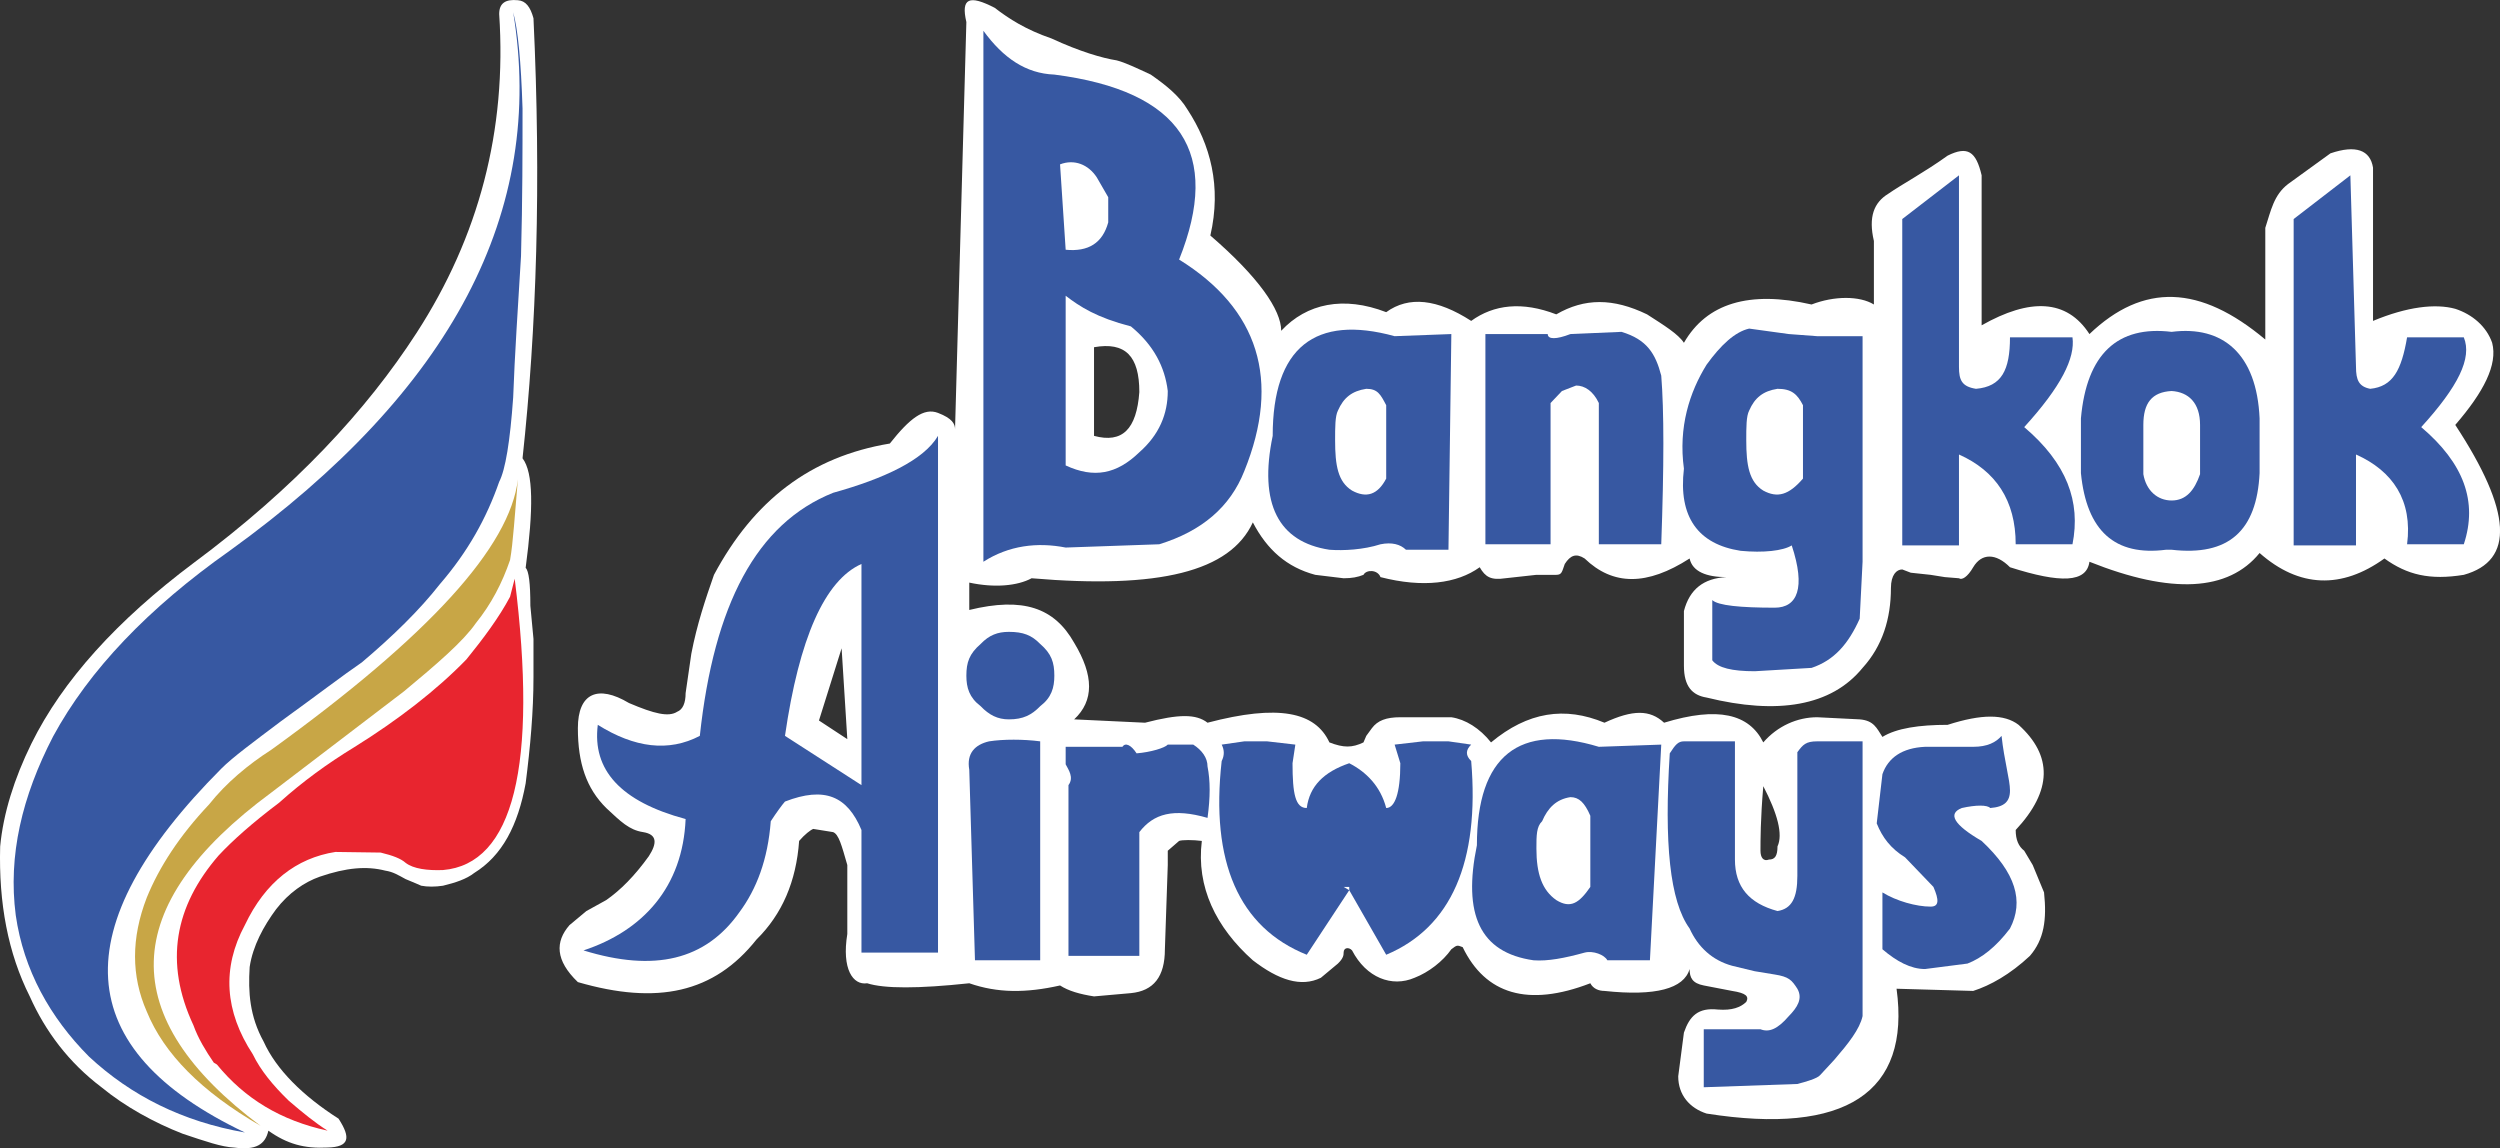 <?xml version="1.0" encoding="UTF-8"?>
<svg xmlns="http://www.w3.org/2000/svg" xmlns:xlink="http://www.w3.org/1999/xlink" width="128.45pt" height="59pt" viewBox="0 0 128.45 59" version="1.1">
<rect x="0" y="0" width="128.45" height="59" fill="#333333" stroke="none"/>
<defs>
<clipPath id="clip1">
  <path d="M 28 0 L 128.449 0 L 128.449 58 L 28 58 Z M 28 0 "/>
</clipPath>
</defs>
<g id="surface1">
<path style=" stroke:none;fill-rule:evenodd;fill:rgb(100%,100%,100%);fill-opacity:1;" d="M 27.41 0.938 C 27.809 9.383 27.57 16.898 26.848 23.547 C 27.41 24.289 27.41 26.145 27.008 29.176 C 27.168 29.332 27.25 29.949 27.25 31.125 L 27.41 32.828 L 27.41 34.805 C 27.41 36.539 27.25 38.363 27.008 40.25 C 26.609 42.414 25.805 43.961 24.363 44.855 C 23.965 45.168 23.402 45.352 22.762 45.508 C 22.363 45.57 21.961 45.57 21.641 45.508 C 21.559 45.477 21.238 45.324 20.84 45.168 C 20.438 44.949 20.199 44.797 19.797 44.734 C 18.836 44.488 17.793 44.578 16.434 45.043 C 15.633 45.324 14.832 45.879 14.188 46.715 C 13.547 47.578 12.988 48.602 12.828 49.684 C 12.746 50.98 12.828 52.219 13.547 53.52 C 14.188 54.941 15.551 56.301 17.395 57.477 C 18.035 58.465 17.957 58.93 16.832 58.961 C 15.633 59.023 14.75 58.777 13.789 58.094 C 13.629 58.805 13.148 59.113 12.027 58.961 C 11.387 58.93 10.582 58.652 9.383 58.25 C 7.941 57.691 6.418 56.855 5.219 55.867 C 3.535 54.598 2.332 52.992 1.531 51.199 C 0.41 48.973 -0.07 46.406 0.008 43.496 C 0.168 41.793 0.73 40.004 1.613 38.207 C 3.215 34.961 6.02 31.867 9.941 28.93 C 15.152 25.062 18.836 21.074 21.398 17.113 C 24.605 12.164 26.047 6.691 25.648 0.723 C 25.648 0.164 25.969 -0.051 26.609 0.012 C 27.008 0.039 27.25 0.352 27.41 0.938 "/>
<path style=" stroke:none;fill-rule:evenodd;fill:rgb(21.567%,34.616%,63.548%);fill-opacity:1;" d="M 26.367 0.629 C 28.051 10.836 23.242 20.051 11.785 28.309 C 7.617 31.25 4.574 34.434 2.73 37.836 C 1.129 40.93 0.41 43.961 0.809 47.023 C 1.211 49.836 2.574 52.281 4.574 54.289 C 6.738 56.301 9.383 57.629 12.586 58.188 C 3.613 53.918 3.215 47.672 11.387 39.477 C 11.945 38.918 12.988 38.148 14.43 37.062 C 16.352 35.672 17.637 34.684 18.594 34.031 C 20.199 32.672 21.559 31.344 22.602 30.012 C 24.043 28.344 25.004 26.609 25.648 24.754 C 25.969 24.137 26.207 22.68 26.367 20.422 C 26.445 18.258 26.609 15.816 26.77 13.156 C 26.848 10.246 26.848 7.742 26.848 5.578 C 26.77 3.133 26.609 1.496 26.367 0.629 "/>
<path style=" stroke:none;fill-rule:evenodd;fill:rgb(78.253%,65.027%,27.67%);fill-opacity:1;" d="M 26.207 28.773 C 26.367 27.879 26.445 26.484 26.609 24.629 C 26.207 28.094 22.039 32.672 13.949 38.516 C 12.746 39.289 11.625 40.219 10.742 41.332 C 9.223 42.941 8.18 44.547 7.539 46.125 C 6.738 48.199 6.738 50.145 7.539 51.969 C 8.422 54.137 10.344 56.086 13.391 57.848 C 5.938 52.281 6.02 46.559 13.949 40.715 L 20.758 35.52 C 22.441 34.125 23.805 32.949 24.445 32.023 C 25.246 31.031 25.805 29.949 26.207 28.773 "/>
<g clip-path="url(#clip1)" clip-rule="nonzero">
<path style=" stroke:none;fill-rule:evenodd;fill:rgb(100%,100%,100%);fill-opacity:1;" d="M 90.453 43.711 C 90.453 43.207 90.453 42.082 90.598 40.395 C 91.328 41.801 91.617 42.871 91.328 43.488 C 91.328 43.992 91.184 44.164 90.891 44.164 C 90.598 44.277 90.453 44.051 90.453 43.711 Z M 58.539 20.145 C 58.398 22.055 57.668 22.789 56.211 22.395 L 56.211 17.84 C 57.816 17.555 58.539 18.289 58.539 20.145 Z M 34.793 36.57 C 34.355 36.852 33.625 36.68 32.316 36.121 C 30.715 35.164 29.691 35.613 29.691 37.414 C 29.691 39.215 30.129 40.508 31.148 41.516 C 31.879 42.195 32.316 42.645 33.043 42.754 C 33.77 42.871 33.77 43.32 33.336 43.992 C 32.605 45.008 31.879 45.738 31.148 46.246 L 30.129 46.809 L 29.258 47.535 C 28.523 48.383 28.523 49.34 29.691 50.461 C 33.77 51.645 36.684 51.027 38.871 48.27 C 40.184 46.977 40.91 45.289 41.059 43.207 C 41.348 42.871 41.641 42.645 41.785 42.59 L 42.805 42.754 C 43.098 42.871 43.242 43.43 43.535 44.445 L 43.535 47.988 C 43.242 49.789 43.824 50.633 44.555 50.52 C 45.43 50.801 47.176 50.801 49.801 50.52 C 51.258 51.027 52.715 51.027 54.465 50.633 C 54.898 50.914 55.484 51.082 56.211 51.195 L 58.105 51.027 C 59.273 50.914 59.852 50.184 59.852 48.773 L 60 44.445 L 60 43.711 L 60.582 43.207 C 60.73 43.148 61.309 43.148 61.75 43.207 C 61.457 45.57 62.477 47.652 64.371 49.34 C 65.684 50.352 66.848 50.742 67.867 50.238 L 68.742 49.508 C 69.035 49.227 69.035 49.055 69.035 48.945 C 69.035 48.664 69.324 48.664 69.469 48.832 C 70.199 50.238 71.512 50.742 72.68 50.238 C 73.406 49.957 74.133 49.395 74.57 48.773 C 74.863 48.551 74.863 48.551 75.152 48.664 C 76.32 51.082 78.504 51.758 81.711 50.52 C 81.855 50.801 82.148 50.914 82.438 50.914 C 85.062 51.195 86.52 50.801 86.812 49.789 C 86.812 50.238 86.957 50.52 87.539 50.633 L 88.996 50.914 C 89.723 51.027 89.871 51.195 89.723 51.477 C 89.434 51.758 88.996 51.926 88.27 51.871 C 87.246 51.758 86.812 52.207 86.52 53.055 L 86.227 55.301 C 86.227 56.258 86.812 56.934 87.684 57.215 C 94.824 58.34 98.176 56.145 97.445 50.801 L 101.383 50.914 C 102.258 50.633 103.273 50.07 104.297 49.113 C 105.023 48.27 105.172 47.258 105.023 45.852 L 104.441 44.445 L 104.004 43.711 C 103.715 43.488 103.566 43.148 103.566 42.645 C 105.461 40.617 105.461 38.82 103.715 37.242 C 102.98 36.68 101.816 36.68 100.07 37.242 C 98.613 37.242 97.445 37.414 96.719 37.863 C 96.426 37.414 96.281 37.02 95.551 36.961 L 93.367 36.852 C 92.348 36.852 91.328 37.301 90.598 38.145 C 89.871 36.68 88.27 36.285 85.5 37.133 C 84.773 36.457 83.895 36.457 82.438 37.133 C 80.398 36.285 78.504 36.57 76.609 38.145 C 76.027 37.414 75.297 36.961 74.57 36.852 L 71.949 36.852 C 71.223 36.852 70.781 37.02 70.488 37.414 L 70.199 37.809 L 70.055 38.145 C 69.469 38.426 69.035 38.426 68.305 38.145 C 67.578 36.57 65.684 36.176 62.043 37.133 C 61.457 36.68 60.582 36.68 58.832 37.133 L 55.191 36.961 C 56.211 36.008 56.211 34.715 55.191 33.027 C 54.172 31.223 52.57 30.664 49.801 31.34 L 49.801 29.934 C 51.109 30.215 52.277 30.102 53.004 29.711 C 59.562 30.27 63.207 29.371 64.371 26.84 C 65.102 28.246 66.117 29.145 67.578 29.535 L 69.035 29.711 C 69.469 29.711 69.762 29.652 70.055 29.535 C 70.199 29.258 70.781 29.258 70.93 29.652 C 73.113 30.215 74.863 29.984 76.027 29.145 C 76.32 29.652 76.609 29.82 77.34 29.711 L 78.941 29.535 L 79.961 29.535 C 80.254 29.535 80.254 29.371 80.398 28.977 C 80.688 28.527 80.98 28.414 81.418 28.695 C 82.879 30.102 84.625 30.102 86.812 28.695 C 86.957 29.371 87.684 29.652 88.703 29.652 C 87.539 29.711 86.812 30.27 86.52 31.395 L 86.52 34.207 C 86.52 35.277 86.957 35.723 87.684 35.84 C 91.328 36.738 94.094 36.285 95.699 34.316 C 96.719 33.195 97.156 31.789 97.156 30.215 C 97.156 29.535 97.445 29.258 97.738 29.258 L 98.176 29.426 L 99.195 29.535 L 99.926 29.652 L 100.652 29.711 C 100.797 29.82 101.09 29.652 101.383 29.145 C 101.816 28.414 102.547 28.414 103.273 29.145 C 105.898 29.984 107.211 29.934 107.355 28.863 C 111.578 30.551 114.496 30.383 116.098 28.414 C 118.141 30.215 120.324 30.27 122.512 28.695 C 123.676 29.535 124.84 29.82 126.59 29.535 C 129.211 28.805 129.066 26.277 126.152 21.832 C 127.609 20.145 128.34 18.738 128.047 17.613 C 127.754 16.77 127.027 16.152 126.152 15.867 C 125.133 15.586 123.676 15.758 121.926 16.488 L 121.926 8.613 C 121.781 7.715 121.051 7.43 119.738 7.879 L 117.559 9.457 C 116.828 10.02 116.684 10.805 116.391 11.707 L 116.391 17.445 C 113.039 14.633 110.125 14.52 107.355 17.164 C 106.191 15.363 104.297 15.309 101.816 16.715 L 101.816 9.008 C 101.527 7.77 101.09 7.488 100.07 7.996 C 98.906 8.836 97.738 9.457 97.012 9.961 C 96.281 10.41 95.992 11.145 96.281 12.383 L 96.281 15.645 C 95.551 15.195 94.242 15.195 93.078 15.645 C 89.871 14.914 87.684 15.586 86.52 17.613 C 86.227 17.164 85.5 16.715 84.625 16.152 C 82.879 15.309 81.418 15.309 79.961 16.152 C 78.211 15.477 76.754 15.645 75.59 16.488 C 73.844 15.363 72.387 15.195 71.223 16.039 C 69.035 15.195 67.141 15.586 65.828 16.996 C 65.828 15.926 64.664 14.238 62.188 12.102 C 62.77 9.57 62.188 7.43 61.016 5.633 C 60.582 4.902 59.852 4.34 59.125 3.832 C 58.398 3.496 57.816 3.215 57.375 3.102 C 56.648 2.988 55.484 2.652 54.027 1.977 C 52.715 1.527 51.836 0.965 51.109 0.402 C 49.801 -0.273 49.363 -0.105 49.652 1.133 L 49.07 22.055 C 49.07 21.777 48.926 21.496 48.195 21.215 C 47.469 20.934 46.742 21.496 45.719 22.789 C 41.641 23.465 38.727 25.715 36.684 29.535 C 36.25 30.777 35.812 32.07 35.52 33.59 L 35.227 35.613 C 35.227 36.121 35.082 36.457 34.793 36.57 Z M 42.078 37.02 L 43.242 33.309 L 43.535 37.977 L 42.078 37.02 "/>
</g>
<path style=" stroke:none;fill-rule:evenodd;fill:rgb(21.567%,34.616%,63.548%);fill-opacity:1;" d="M 54.754 12.832 L 54.465 8.445 C 55.191 8.164 55.918 8.445 56.355 9.117 L 56.941 10.133 L 56.941 11.426 C 56.648 12.492 55.918 12.945 54.754 12.832 Z M 58.105 16.77 C 59.273 17.727 59.852 18.852 60 20.09 C 60 21.273 59.562 22.336 58.539 23.238 C 57.375 24.363 56.211 24.59 54.754 23.914 L 54.754 15.195 C 55.484 15.758 56.355 16.32 58.105 16.77 Z M 50.527 1.582 L 50.527 28.863 C 51.836 28.023 53.297 27.848 54.754 28.133 L 59.562 27.965 C 61.75 27.289 63.207 26.051 63.934 24.199 C 65.828 19.527 64.664 15.867 60.582 13.336 C 62.77 7.879 60.73 4.676 54.172 3.832 C 52.715 3.777 51.551 2.988 50.527 1.582 "/>
<path style=" stroke:none;fill-rule:evenodd;fill:rgb(21.567%,34.616%,63.548%);fill-opacity:1;" d="M 65.391 22.395 C 64.664 25.883 65.684 27.848 68.305 28.246 C 69.035 28.301 70.055 28.246 70.93 27.965 C 71.512 27.848 71.949 27.965 72.238 28.246 L 74.422 28.246 L 74.57 17.164 L 71.656 17.273 C 67.578 16.152 65.391 17.84 65.391 22.395 Z M 71.223 24.59 C 70.781 25.434 70.199 25.602 69.469 25.207 C 68.742 24.758 68.598 23.914 68.598 22.621 C 68.598 21.945 68.598 21.383 68.742 21.098 C 69.035 20.426 69.469 20.09 70.199 19.977 C 70.781 19.977 70.93 20.258 71.223 20.82 L 71.223 24.59 "/>
<path style=" stroke:none;fill-rule:evenodd;fill:rgb(21.567%,34.616%,63.548%);fill-opacity:1;" d="M 81.711 45.57 C 81.129 46.414 80.688 46.695 79.961 46.246 C 79.234 45.738 78.941 44.895 78.941 43.602 C 78.941 42.93 78.941 42.473 79.234 42.195 C 79.523 41.516 79.961 41.066 80.688 40.957 C 81.129 40.957 81.418 41.238 81.711 41.914 Z M 82.148 38.371 C 78.066 37.133 75.883 38.82 75.883 43.43 C 75.152 46.977 76.027 48.945 78.797 49.34 C 79.523 49.395 80.398 49.227 81.418 48.945 C 81.855 48.832 82.438 49.055 82.586 49.34 L 84.773 49.34 L 85.355 38.258 L 82.148 38.371 "/>
<path style=" stroke:none;fill-rule:evenodd;fill:rgb(21.567%,34.616%,63.548%);fill-opacity:1;" d="M 79.668 20.707 L 79.668 27.965 L 76.32 27.965 L 76.32 17.164 L 79.523 17.164 C 79.523 17.445 79.961 17.445 80.688 17.164 L 83.312 17.051 C 84.625 17.445 85.062 18.176 85.355 19.301 C 85.5 21.098 85.5 23.914 85.355 27.965 L 82.148 27.965 L 82.148 20.707 C 81.855 20.09 81.418 19.809 80.98 19.809 L 80.254 20.09 L 79.668 20.707 "/>
<path style=" stroke:none;fill-rule:evenodd;fill:rgb(21.567%,34.616%,63.548%);fill-opacity:1;" d="M 89.871 21.098 C 90.16 20.426 90.598 20.09 91.328 19.977 C 92.059 19.977 92.348 20.258 92.637 20.82 L 92.637 24.59 C 91.91 25.434 91.328 25.602 90.598 25.207 C 89.871 24.758 89.723 23.914 89.723 22.621 C 89.723 21.945 89.723 21.383 89.871 21.098 Z M 86.52 24.082 C 86.227 26.559 87.246 27.965 89.434 28.301 C 90.598 28.414 91.617 28.301 92.059 28.023 C 92.785 30.215 92.348 31.223 91.184 31.223 C 89.434 31.223 88.27 31.113 87.977 30.832 L 87.977 33.926 C 88.27 34.316 88.996 34.488 90.16 34.488 L 93.078 34.316 C 94.242 33.926 94.969 33.086 95.551 31.789 L 95.699 28.863 L 95.699 17.273 L 93.367 17.273 L 91.91 17.164 L 89.871 16.883 C 89.141 17.051 88.414 17.727 87.684 18.738 C 86.812 20.145 86.227 21.945 86.52 24.082 "/>
<path style=" stroke:none;fill-rule:evenodd;fill:rgb(21.567%,34.616%,63.548%);fill-opacity:1;" d="M 97.738 28.023 L 100.652 28.023 L 100.652 23.352 C 102.547 24.199 103.566 25.715 103.566 27.965 L 106.484 27.965 C 106.918 25.77 106.191 23.801 104.004 21.945 C 105.898 19.863 106.629 18.402 106.484 17.332 L 103.273 17.332 C 103.273 19.02 102.84 19.863 101.527 19.977 C 100.797 19.863 100.652 19.527 100.652 18.852 L 100.652 9.008 L 97.738 11.254 L 97.738 28.023 "/>
<path style=" stroke:none;fill-rule:evenodd;fill:rgb(21.567%,34.616%,63.548%);fill-opacity:1;" d="M 121.051 18.852 L 120.762 9.008 L 117.848 11.254 L 117.848 28.023 L 121.051 28.023 L 121.051 23.352 C 122.945 24.199 123.969 25.715 123.676 27.965 L 126.59 27.965 C 127.316 25.77 126.59 23.801 124.402 21.945 C 126.297 19.863 127.027 18.402 126.59 17.332 L 123.676 17.332 C 123.387 19.02 122.945 19.863 121.781 19.977 C 121.199 19.863 121.051 19.527 121.051 18.852 "/>
<path style=" stroke:none;fill-rule:evenodd;fill:rgb(21.567%,34.616%,63.548%);fill-opacity:1;" d="M 106.918 24.309 C 107.211 27.289 108.668 28.582 111.289 28.246 L 111.578 28.246 C 114.496 28.582 115.953 27.289 116.098 24.309 L 116.098 21.496 C 115.953 18.176 114.203 16.715 111.578 17.051 C 108.812 16.715 107.211 18.176 106.918 21.496 Z M 111.578 20.09 C 112.453 20.145 113.039 20.707 113.039 21.832 L 113.039 24.363 C 112.746 25.207 112.312 25.715 111.578 25.715 C 110.852 25.715 110.27 25.207 110.125 24.363 L 110.125 21.832 C 110.125 20.707 110.562 20.145 111.578 20.09 "/>
<path style=" stroke:none;fill-rule:evenodd;fill:rgb(21.567%,34.616%,63.548%);fill-opacity:1;" d="M 35.957 37.809 C 34.355 38.648 32.605 38.426 30.715 37.242 C 30.422 39.551 31.879 41.184 35.227 42.082 C 35.082 45.57 33.043 47.82 29.98 48.832 C 33.625 49.957 36.25 49.34 37.996 46.863 C 38.871 45.68 39.453 44.164 39.602 42.195 C 39.895 41.746 40.184 41.352 40.332 41.184 C 42.371 40.395 43.535 40.902 44.262 42.645 L 44.262 48.945 L 48.195 48.945 L 48.195 22.395 C 47.469 23.633 45.43 24.59 42.805 25.32 C 38.871 26.895 36.684 31.059 35.957 37.809 Z M 44.262 40.34 L 40.332 37.809 C 41.059 32.801 42.371 29.82 44.262 28.977 L 44.262 40.34 "/>
<path style=" stroke:none;fill-rule:evenodd;fill:rgb(21.567%,34.616%,63.548%);fill-opacity:1;" d="M 53.445 38.09 L 53.445 49.34 L 50.094 49.34 L 49.801 39.551 C 49.652 38.707 50.094 38.258 50.82 38.09 C 51.551 37.977 52.57 37.977 53.445 38.09 "/>
<path style=" stroke:none;fill-rule:evenodd;fill:rgb(21.567%,34.616%,63.548%);fill-opacity:1;" d="M 62.043 39.383 C 62.188 40.113 62.188 40.957 62.043 42.023 C 60.289 41.516 59.273 41.801 58.539 42.754 L 58.539 49.113 L 54.898 49.113 L 54.898 40.34 C 55.191 39.945 54.898 39.551 54.754 39.27 L 54.754 38.371 L 57.668 38.371 C 57.816 38.145 58.105 38.258 58.398 38.707 C 59.125 38.648 59.852 38.426 60 38.258 L 61.309 38.258 C 61.75 38.539 62.043 38.93 62.043 39.383 "/>
<path style=" stroke:none;fill-rule:evenodd;fill:rgb(21.567%,34.616%,63.548%);fill-opacity:1;" d="M 62.77 39.102 C 62.188 44.277 63.645 47.652 67.141 49.055 L 69.324 45.738 L 69.035 45.57 L 69.324 45.57 L 69.324 45.738 L 71.223 49.055 C 74.57 47.652 76.027 44.277 75.59 39.102 C 75.297 38.82 75.297 38.539 75.59 38.258 L 74.422 38.09 L 73.113 38.09 L 71.656 38.258 L 71.949 39.215 C 71.949 40.789 71.656 41.516 71.223 41.516 C 70.93 40.395 70.199 39.664 69.324 39.215 C 68.012 39.664 67.285 40.395 67.141 41.516 C 66.555 41.516 66.41 40.789 66.41 39.215 L 66.555 38.258 L 65.102 38.09 L 63.934 38.09 L 62.77 38.258 C 62.914 38.539 62.914 38.82 62.77 39.102 "/>
<path style=" stroke:none;fill-rule:evenodd;fill:rgb(21.567%,34.616%,63.548%);fill-opacity:1;" d="M 95.699 38.09 L 95.699 52.207 C 95.551 52.883 94.969 53.613 94.242 54.457 L 93.512 55.246 C 93.367 55.414 92.785 55.582 92.348 55.695 L 87.539 55.863 L 87.539 52.883 L 90.453 52.883 C 90.891 53.055 91.328 52.883 91.91 52.207 C 92.348 51.758 92.637 51.309 92.348 50.801 C 92.059 50.352 91.91 50.184 91.184 50.07 L 90.16 49.902 L 88.996 49.621 C 87.977 49.34 87.246 48.664 86.812 47.707 C 85.793 46.301 85.5 43.32 85.793 38.707 C 86.082 38.258 86.227 38.09 86.52 38.09 L 89.141 38.09 L 89.141 44.164 C 89.141 45.57 89.871 46.414 91.328 46.809 C 92.059 46.695 92.348 46.133 92.348 45.008 L 92.348 38.648 C 92.637 38.258 92.785 38.09 93.367 38.09 L 95.699 38.09 "/>
<path style=" stroke:none;fill-rule:evenodd;fill:rgb(21.567%,34.616%,63.548%);fill-opacity:1;" d="M 96.719 48.773 C 97.445 49.395 98.176 49.789 98.906 49.789 L 101.09 49.508 C 101.816 49.227 102.547 48.664 103.273 47.707 C 104.004 46.301 103.566 44.84 101.816 43.207 C 100.363 42.363 100.07 41.801 100.797 41.516 C 101.527 41.352 102.109 41.352 102.258 41.516 C 102.98 41.461 103.273 41.184 103.273 40.617 C 103.273 40.059 102.98 39.102 102.84 37.809 C 102.547 38.145 102.109 38.371 101.383 38.371 L 98.906 38.371 C 97.738 38.426 97.012 38.93 96.719 39.777 L 96.426 42.305 C 96.719 43.039 97.156 43.602 97.883 44.051 L 99.34 45.57 C 99.633 46.246 99.633 46.582 99.195 46.582 C 98.469 46.582 97.445 46.301 96.719 45.852 L 96.719 48.773 "/>
<path style=" stroke:none;fill-rule:evenodd;fill:rgb(21.567%,34.616%,63.548%);fill-opacity:1;" d="M 54.172 34.715 C 54.172 35.332 54.027 35.84 53.445 36.285 C 53.004 36.738 52.57 36.961 51.836 36.961 C 51.258 36.961 50.82 36.738 50.387 36.285 C 49.801 35.84 49.652 35.332 49.652 34.715 C 49.652 34.039 49.801 33.59 50.387 33.086 C 50.82 32.633 51.258 32.465 51.836 32.465 C 52.57 32.465 53.004 32.633 53.445 33.086 C 54.027 33.59 54.172 34.039 54.172 34.715 "/>
<path style=" stroke:none;fill-rule:evenodd;fill:rgb(90.637%,14.56%,18.631%);fill-opacity:1;" d="M 23.965 33.879 C 22.441 35.453 20.438 37 18.195 38.395 C 16.832 39.227 15.551 40.156 14.348 41.238 C 12.988 42.262 11.945 43.188 11.227 43.961 C 8.98 46.559 8.422 49.434 9.941 52.684 C 10.184 53.363 10.582 54.012 10.984 54.598 L 11.145 54.695 C 12.586 56.457 14.43 57.57 16.832 58.094 C 16.191 57.691 15.551 57.168 14.832 56.551 C 14.031 55.773 13.391 55 12.988 54.168 C 11.547 51.969 11.387 49.742 12.586 47.52 C 13.629 45.324 15.23 44.086 17.234 43.773 L 19.559 43.805 C 20.199 43.961 20.598 44.117 20.84 44.332 C 21.238 44.641 21.961 44.734 22.762 44.703 C 26.367 44.395 27.652 39.383 26.445 29.734 L 26.207 30.66 C 25.648 31.715 24.844 32.797 23.965 33.879 "/>
</g>
</svg>
